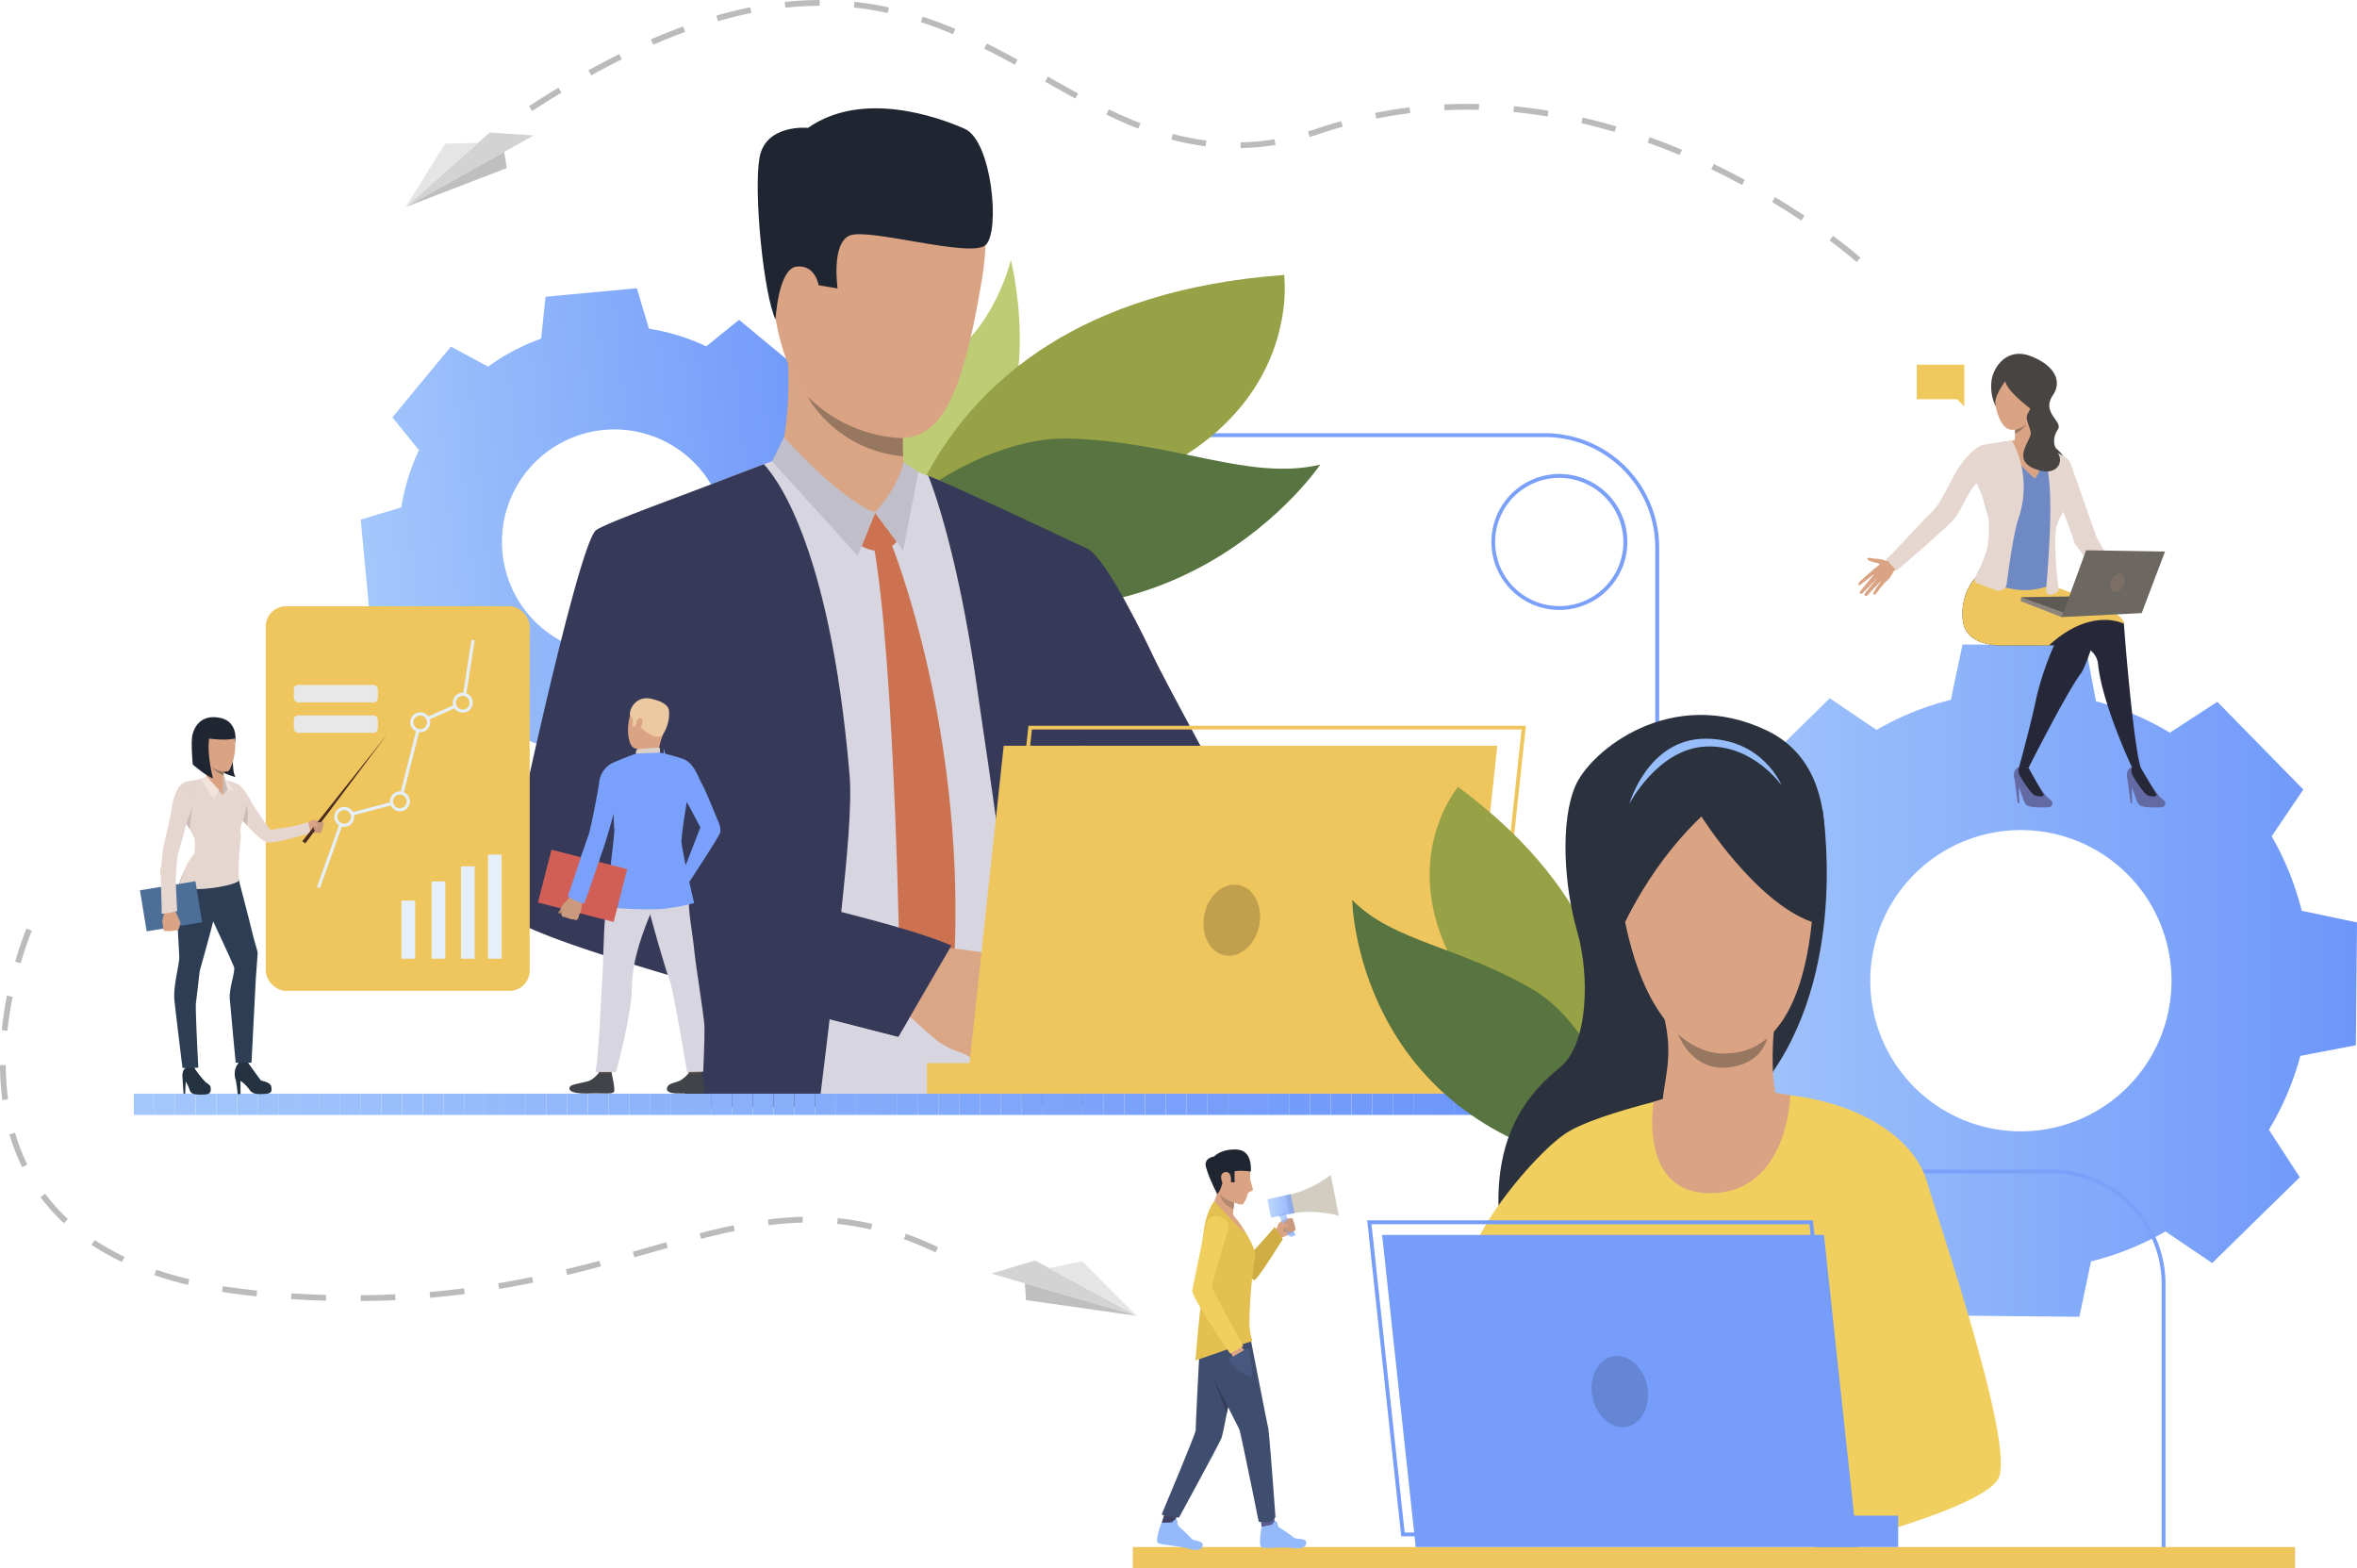 <?xml version="1.0" encoding="UTF-8"?> <svg xmlns="http://www.w3.org/2000/svg" xmlns:xlink="http://www.w3.org/1999/xlink" id="Layer_1" data-name="Layer 1" viewBox="0 0 744.83 495.54"> <defs> <style>.cls-1{fill:none;}.cls-2{fill:url(#linear-gradient);}.cls-3{fill:url(#linear-gradient-2);}.cls-4{fill:#7aa0fa;}.cls-5{fill:#becd75;}.cls-6{fill:#97a146;}.cls-7{fill:#587440;}.cls-8{fill:#d7d5e0;}.cls-9{fill:#363957;}.cls-10{fill:#daa585;}.cls-11{fill:#cc7250;}.cls-12{fill:#c0bec8;}.cls-13{fill:#dba686;}.cls-14{fill:#daa484;}.cls-15{fill:#1f2531;}.cls-16{fill:#987761;}.cls-17{fill:#70a4ed;}.cls-18{fill:#efc65e;}.cls-19{clip-path:url(#clip-path);}.cls-20{fill:#a4c8fb;}.cls-21{fill:#a3c7fb;}.cls-22{fill:#a2c6fb;}.cls-23{fill:#a1c6fb;}.cls-24{fill:#a0c5fb;}.cls-25{fill:#9fc4fb;}.cls-26{fill:#9ec3fb;}.cls-27{fill:#9dc2fb;}.cls-28{fill:#9cc1fb;}.cls-29{fill:#9bc0fb;}.cls-30{fill:#9abffb;}.cls-31{fill:#99bffb;}.cls-32{fill:#98befb;}.cls-33{fill:#97bdfb;}.cls-34{fill:#96bcfb;}.cls-35{fill:#95bbfb;}.cls-36{fill:#94bafb;}.cls-37{fill:#93b9fb;}.cls-38{fill:#92b8fb;}.cls-39{fill:#91b8fb;}.cls-40{fill:#90b7fb;}.cls-41{fill:#8fb6fb;}.cls-42{fill:#8eb5fb;}.cls-43{fill:#8db4fa;}.cls-44{fill:#8cb3fa;}.cls-45{fill:#8bb2fa;}.cls-46{fill:#8ab0fa;}.cls-47{fill:#89b0fa;}.cls-48{fill:#88affa;}.cls-49{fill:#87aefa;}.cls-50{fill:#86adfa;}.cls-51{fill:#85acfa;}.cls-52{fill:#84acfa;}.cls-53{fill:#83abfa;}.cls-54{fill:#82aafa;}.cls-55{fill:#81a9fa;}.cls-56{fill:#80a8fa;}.cls-57{fill:#80a7fa;}.cls-58{fill:#80a6fa;}.cls-59{fill:#7fa5fa;}.cls-60{fill:#7ea4fa;}.cls-61{fill:#7da3fa;}.cls-62{fill:#7ca2fa;}.cls-63{fill:#7ba2fa;}.cls-64{fill:#7aa1fa;}.cls-65{fill:#79a0fa;}.cls-66{fill:#789ffa;}.cls-67{fill:#779ffa;}.cls-68{fill:#769efa;}.cls-69{fill:#759dfa;}.cls-70{fill:#749cfa;}.cls-71{fill:#739bfa;}.cls-72{fill:#729afa;}.cls-73{fill:#7199fa;}.cls-74{fill:#7098fa;}.cls-75{fill:#6f98fa;}.cls-76{fill:#6e97fa;}.cls-77{fill:#6d96fa;}.cls-78{fill:#c0a04d;}.cls-79{fill:#6369a2;}.cls-80{fill:#26283a;}.cls-81{fill:#474442;}.cls-82{fill:#ca4949;}.cls-83{fill:#6e89c4;}.cls-84{fill:#5d5954;}.cls-85{fill:#8b857e;}.cls-86{fill:#e5d7d0;}.cls-87{fill:#6c6760;}.cls-88{fill:#7b6f66;}.cls-89{fill:#efc85e;}.cls-90{fill:#bc896d;}.cls-91{fill:#3f4165;}.cls-92{fill:#585c8f;}.cls-93{fill:#3f4d6e;}.cls-94{fill:#cfad43;}.cls-95{fill:#e3c050;}.cls-96{fill:#d3cdc1;}.cls-97{fill:#f1cf5f;}.cls-98{fill:#47587e;}.cls-99{fill:#b28770;}.cls-100{clip-path:url(#clip-path-2);}.cls-101{fill:#c8997d;}.cls-102{clip-path:url(#clip-path-3);}.cls-103{fill:#323d57;}.cls-104{fill:#e5f0fc;}.cls-105{fill:#e8e8e8;}.cls-106{fill:#243141;}.cls-107{fill:#2c3d54;}.cls-108{fill:#c9bdb7;}.cls-109{fill:#f2e3db;}.cls-110{fill:#4c2c21;}.cls-111{fill:#4c6e97;}.cls-112{fill:#5a554e;}.cls-113{fill:#404347;}.cls-114{fill:#edc9a1;}.cls-115{fill:#dbcfc7;}.cls-116{fill:#d25f55;}.cls-117{fill:#b58164;}.cls-118{fill:#cb9a7e;}.cls-119{fill:#2c323d;}.cls-120{fill:#769dfa;}.cls-121{fill:#6586d5;}.cls-122{fill:#bdbbb9;}.cls-123{fill:#d3d3d3;}.cls-124{fill:#e5e5e5;}.cls-125{fill:#bfbfbf;}</style> <linearGradient id="linear-gradient" x1="532.42" y1="309.89" x2="744.83" y2="309.89" gradientUnits="userSpaceOnUse"> <stop offset="0" stop-color="#a4c8fb"></stop> <stop offset="1" stop-color="#6d96fa"></stop> </linearGradient> <linearGradient id="linear-gradient-2" x1="-10.8" y1="1097.94" x2="147.81" y2="1097.94" gradientTransform="matrix(0.99, -0.1, 0.1, 0.99, 13.84, -913.97)" xlink:href="#linear-gradient"></linearGradient> <clipPath id="clip-path"> <rect class="cls-1" x="42.29" y="345.59" width="423.91" height="6.71"></rect> </clipPath> <clipPath id="clip-path-2"> <path class="cls-1" d="M408.59,390.58l.74-.35L406,383.17l-1.87.88,2.82,6A1.15,1.15,0,0,0,408.59,390.58Z"></path> </clipPath> <clipPath id="clip-path-3"> <polygon class="cls-1" points="401.68 384.71 409.02 383.34 407.82 377.32 400.54 378.98 401.68 384.71"></polygon> </clipPath> </defs> <title>2сл</title> <path class="cls-2" d="M717,357a91,91,0,0,0,9.92-23.35l17.55-3.36.18-19.41.18-19.41-17.48-3.69a91.06,91.06,0,0,0-9.48-23.53l10-14.78-13.6-13.85L700.7,221.76l-15,9.75a91.14,91.14,0,0,0-23.35-9.92L659,204l-19.41-.18-19.41-.18-3.69,17.49A90.68,90.68,0,0,0,593,230.64l-14.78-10-13.85,13.6-13.85,13.6,9.74,15a90.61,90.61,0,0,0-9.91,23.35l-17.55,3.36-.18,19.41-.18,19.41L549.9,332a90.71,90.71,0,0,0,9.48,23.53l-10,14.78L563,384.16,576.55,398l15-9.75a90.61,90.61,0,0,0,23.35,9.91l3.36,17.55,19.42.19,19.41.18,3.69-17.49a90.85,90.85,0,0,0,23.53-9.48l14.77,10,13.86-13.6L726.75,372ZM604.65,343.23a47.6,47.6,0,1,1,67.31.63A47.6,47.6,0,0,1,604.65,343.23Z"></path> <path class="cls-3" d="M256,200.27a67.35,67.35,0,0,0,5.58-18.1l12.78-3.84L273,163.9l-1.35-14.43-13.27-1.41a67.52,67.52,0,0,0-8.84-16.76l6.32-11.74-11.16-9.25-11.15-9.25-10.37,8.38a67.46,67.46,0,0,0-18.1-5.58l-3.84-12.78-14.43,1.34L172.4,93.77,171,107a67.52,67.52,0,0,0-16.76,8.84l-11.74-6.32-9.25,11.16L124,131.87l8.39,10.37a67.85,67.85,0,0,0-5.59,18.1L114,164.18l1.35,14.43,1.35,14.44,13.27,1.4a67.82,67.82,0,0,0,8.83,16.76L132.5,223l11.15,9.25,11.16,9.26,10.37-8.39a67.73,67.73,0,0,0,18.1,5.59l3.84,12.78,14.43-1.35L216,248.74l1.4-13.27a67.82,67.82,0,0,0,16.76-8.83L245.89,233l9.25-11.16,9.25-11.16Zm-84.5-1.66a35.54,35.54,0,1,1,50-4.67A35.52,35.52,0,0,1,171.51,198.61Z"></path> <path class="cls-4" d="M684.31,492.19H683.1v-86.5a34.94,34.94,0,0,0-34.9-34.9h-89a36.15,36.15,0,0,1-36.12-36.11V173a34.94,34.94,0,0,0-34.9-34.9H261.28v-1.22H488.19A36.16,36.16,0,0,1,524.31,173V334.68a34.94,34.94,0,0,0,34.9,34.9h89a36.15,36.15,0,0,1,36.11,36.11Z"></path> <path class="cls-5" d="M319.44,82.11s13.74,54.68-19.24,69.63-26.65-12.42-26.65-12.42-13.53-3.76,23.28-24.63C314.18,104.86,319.44,82.11,319.44,82.11Z"></path> <path class="cls-6" d="M405.79,86.88s6.76,47.67-55.64,68.27-71.29,46.74-71.29,46.74S277,96.24,405.79,86.88Z"></path> <path class="cls-7" d="M278.58,182.48c-18.5-7.06,25.48-44.93,59.28-43.91s56.71,13.53,79.35,8.25C417.21,146.82,369.7,217.26,278.58,182.48Z"></path> <path class="cls-8" d="M340.75,214.12q1.61-21.57,2.23-40.36c-3.47-1.84-7.64-4-11-5.57-10.32-4.92-24.71-11.54-33.94-15.77-5.41-2.49-10.71-4.3-10.71-4.3s-36.9-3.54-39.89-3.35c-1,.06-5.56,1.66-11.61,4-13.08,5-38.31,15.08-42.33,18-5.89,4.22-27,107.54-27.53,114.56-.54,6.81,28.67,16.14,55.72,23.29,0,10.47-.23,25.14-.46,38.54q-.06,3.44-.13,6.71H339.5c-.16-2.3-.3-4.57-.41-6.71,0-.29,0-.57,0-.85-.45-9.07-2.22-25.32-1.77-41.15,0,0-.28-16.68,1.37-23.86C338.83,245.52,340.75,214.12,340.75,214.12ZM190.64,274.87c.2-13.45,18.11-38.47,18.11-38.47a6.59,6.59,0,0,1,.84-.32s.92-.13.92-.12,2.79-2.63,2.8-2.63c.66,2.39,6.6,36.18,8.05,55.85C204.54,285.88,190.54,281.28,190.64,274.87Z"></path> <path class="cls-9" d="M342.94,343.09c-.78-5.61-1.51-11.21-2.18-16.69,0,0,0,0,0-.08-.21-1.82-.43-3.63-.64-5.42,0-.09,0-.18,0-.29-.86-7.55-1.58-14.79-2.1-21.43a67.66,67.66,0,0,1,.66-14.9c2.06-33.92,3.08-69.69,3.08-69.69,1.09-14.63,1.71-28.31,2.12-41.07,0,0-46.33-21.89-50.53-23.15,0,0,8.79,20.64,15.38,66.77,2.53,17.72,7.22,47.54,10.63,78h0c1.84,16.43,5.3,33.16,7.93,48,.4,2.29.79,4.53,1.14,6.71H343.9Q343.41,346.46,342.94,343.09Z"></path> <path class="cls-9" d="M265.8,288.6c1.82-17.15,3.47-34.26,2.68-43.64-6.4-75.4-24.48-95.36-27.1-98.28-2,.78-9.75,3.67-12,4.57-12.37,4.87-37.58,13.81-41,16.25C182.51,171.72,159.29,280,158.59,287c-.47,4.74,29.84,14.63,60.76,23.46-.28,8.48.52,20.44-2.3,32.93-.49,2.21-1.22,3.61-1.34,6.54l43.11-.17c.26-2.22.54-4.46.81-6.71.82-6.74,1.68-13.64,2.53-21,12.93,3.34,21.72,5.5,21.72,5.5s12.14-20.53,15.67-28.84C300.15,297.36,284.52,293.6,265.8,288.6Zm-55.75-26c-.41-15.43-.33-26.21-.33-26.21,1.53,5.29,3.64,20.41,5.5,35.43C209,268.72,210.13,265.77,210.05,262.65Z"></path> <path class="cls-10" d="M245.52,146s4.7-8.87,3.4-34c-.36-7,36.64,16.54,36.64,16.54s-.13,2.4-.21,5.65c0,1.35-.06,2.83-.06,4.35v1.26c0,.69,0,1.37,0,2,0,.85.05,1.67.09,2.47s.1,1.77.19,2.55a22.6,22.6,0,0,0,1.37,4.94C288.66,155.64,259.38,155.86,245.52,146Z"></path> <path class="cls-11" d="M276.54,162l6.82,9.16s-4,5.35-11.09,1.4Z"></path> <path class="cls-11" d="M281.54,171.5s25,61,19.65,138.52l-7.88,14.3-8.89-12.18S283,209.21,275.9,171.26Z"></path> <path class="cls-10" d="M283.84,153.43l-7.3,8.54s-11.72-2.27-15.15-8.39S283.84,153.43,283.84,153.43Z"></path> <path class="cls-12" d="M285.52,146s-.85,6.51-9,16l8.87,11.92,4.81-24.73Z"></path> <path class="cls-12" d="M247.75,138.12s16.94,19.16,28.79,23.85L271,175.6l-27-29.83Z"></path> <path class="cls-9" d="M421.92,311.49s-22.48-21.81-37.23-25.43c-6.82-1.68-15.8-11.09-24.34-22.16-2.81-3.64-5.57-7.47-8.2-11.25v0C341.68,237.51,333.47,223,333.47,223s-31-36.27-6.11-52.43c0,0,10.64-.23,16.48,2.94,6,3.26,18.81,30,21,34.71s25.69,48.68,27.26,49.67,4.2,4.6,13.61,9.67c11.53,6.2,29.62,24.36,29.62,24.36Z"></path> <path class="cls-13" d="M314,336.74a14.18,14.18,0,0,1-4.48-.86s-2.35-1.5-4.09-2.47a12.88,12.88,0,0,0-1.37-.7,26,26,0,0,1-7.55-3.6c-3-2.25-12.6-11.27-12.6-11.27l6.23-9.58,2.88-9.48s22.47,2.23,25.47,4a8.58,8.58,0,0,1,.83.56c2.39,1.75,3.43,4.06,4.58,5.13.42.39,4.34,4.58,4.12,6.28a5.61,5.61,0,0,1-2.93,4.59s-.79,4.59-3.17,6.65c0,0-.59,4.26-4.27,6C317.62,332,316.53,336.23,314,336.74Z"></path> <path class="cls-14" d="M278.19,46.94s40.62-9.79,32.06,41.65-18.3,55.61-43,45.35-23-43.15-24.51-59.25S265.19,47.7,278.19,46.94Z"></path> <path class="cls-14" d="M256.84,82.57c-.6-4.52-9.57-6-10.19.75S251,102,254.37,100.73,257.68,88.8,256.84,82.57Z"></path> <path class="cls-15" d="M245.08,101s.81-16.17,6.71-16.77,6.9,5.91,6.9,5.91l6,1s-2.09-14.14,3.77-16.7,38.31,7.23,43,3,2-32.93-6.6-36.74-32.37-12.27-49.52-.3c0,0-13.52-1.34-15.36,9.58S241.29,92.94,245.08,101Z"></path> <path class="cls-9" d="M300.65,298.78l-16.77,28.84s-44.44-11.45-54.81-14.38L252.78,285S287.72,293,300.65,298.78Z"></path> <path class="cls-16" d="M285.41,144.23h0c-21.79-2.22-30.24-19-30.24-19a45.06,45.06,0,0,0,30.13,13.22v1.26c0,.69,0,1.37,0,2C285.33,142.61,285.37,143.43,285.41,144.23Z"></path> <path class="cls-17" d="M586.31,399.86a6.63,6.63,0,0,0-11.57,1.86h0a6.57,6.57,0,0,0-.35,2,6.63,6.63,0,0,0,6,6.69c.17,0,.34,0,.52,0h.45a6.64,6.64,0,0,0,6.27-6.54A6.57,6.57,0,0,0,586.31,399.86Zm-3.6,8.66h0a5.2,5.2,0,0,1-1.42.29H581a5.07,5.07,0,0,1-3-1c-.17-.14-.34-.29-.49-.44a5,5,0,0,1-1.43-3.56,5,5,0,0,1,.12-1,3.94,3.94,0,0,1,.14-.49,5,5,0,0,1,8.66-1.42,5,5,0,0,1,1,3.08A5,5,0,0,1,582.71,408.52Z"></path> <path class="cls-14" d="M332.19,275.09c25.25,26,58.62,58.74,58.62,58.74l13-24.76s-29.64-34.75-49.73-57.93C348,254.16,336.66,261.36,332.19,275.09Z"></path> <path class="cls-14" d="M316.59,310.05s6.8,3.28,8.57,4.75,9,6.84,10.71,8.11-2.63,4.87-15.49-.7S316.59,310.05,316.59,310.05Z"></path> <polygon class="cls-18" points="317.18 235.64 305.33 345.82 461.31 345.82 473.16 235.64 317.18 235.64"></polygon> <path class="cls-18" d="M470.22,340.73H313l12-111.4H482.2Zm-155.85-1.22H469.12l11.72-109H326.09Z"></path> <rect class="cls-18" x="292.92" y="335.9" width="26.05" height="9.91" transform="translate(611.89 681.72) rotate(180)"></rect> <g class="cls-19"> <rect class="cls-20" x="42.29" y="345.59" width="6.52" height="6.71"></rect> <rect class="cls-21" x="48.81" y="345.59" width="6.52" height="6.71"></rect> <rect class="cls-22" x="55.33" y="345.59" width="6.52" height="6.71"></rect> <rect class="cls-23" x="61.86" y="345.59" width="6.52" height="6.71"></rect> <rect class="cls-24" x="68.38" y="345.59" width="6.52" height="6.71"></rect> <rect class="cls-25" x="74.9" y="345.59" width="6.52" height="6.71"></rect> <rect class="cls-26" x="81.42" y="345.59" width="6.52" height="6.71"></rect> <rect class="cls-26" x="87.94" y="345.59" width="6.52" height="6.71"></rect> <rect class="cls-27" x="94.46" y="345.59" width="6.52" height="6.71"></rect> <rect class="cls-28" x="100.99" y="345.59" width="6.52" height="6.71"></rect> <rect class="cls-29" x="107.51" y="345.59" width="6.52" height="6.71"></rect> <rect class="cls-30" x="114.03" y="345.59" width="6.52" height="6.71"></rect> <rect class="cls-31" x="120.55" y="345.59" width="6.52" height="6.71"></rect> <rect class="cls-32" x="127.07" y="345.59" width="6.52" height="6.71"></rect> <rect class="cls-33" x="133.6" y="345.59" width="6.52" height="6.71"></rect> <rect class="cls-34" x="140.12" y="345.59" width="6.52" height="6.71"></rect> <rect class="cls-34" x="146.64" y="345.59" width="6.52" height="6.71"></rect> <rect class="cls-35" x="153.16" y="345.59" width="6.52" height="6.71"></rect> <rect class="cls-36" x="159.68" y="345.59" width="6.52" height="6.71"></rect> <rect class="cls-37" x="166.2" y="345.59" width="6.52" height="6.71"></rect> <rect class="cls-38" x="172.73" y="345.59" width="6.52" height="6.71"></rect> <rect class="cls-39" x="179.25" y="345.59" width="6.52" height="6.71"></rect> <rect class="cls-40" x="185.77" y="345.59" width="6.52" height="6.71"></rect> <rect class="cls-41" x="192.29" y="345.59" width="6.52" height="6.71"></rect> <rect class="cls-42" x="198.81" y="345.59" width="6.52" height="6.71"></rect> <rect class="cls-43" x="205.33" y="345.59" width="6.52" height="6.71"></rect> <rect class="cls-43" x="211.86" y="345.59" width="6.52" height="6.71"></rect> <rect class="cls-44" x="218.38" y="345.59" width="6.52" height="6.71"></rect> <rect class="cls-45" x="224.9" y="345.59" width="6.52" height="6.71"></rect> <rect class="cls-46" x="231.42" y="345.59" width="6.52" height="6.71"></rect> <rect class="cls-47" x="237.94" y="345.59" width="6.52" height="6.71"></rect> <rect class="cls-48" x="244.47" y="345.59" width="6.52" height="6.71"></rect> <rect class="cls-49" x="250.99" y="345.59" width="6.52" height="6.71"></rect> <rect class="cls-50" x="257.51" y="345.59" width="6.52" height="6.71"></rect> <rect class="cls-51" x="264.03" y="345.59" width="6.52" height="6.71"></rect> <rect class="cls-52" x="270.55" y="345.59" width="6.52" height="6.71"></rect> <rect class="cls-53" x="277.07" y="345.59" width="6.52" height="6.71"></rect> <rect class="cls-54" x="283.6" y="345.59" width="6.52" height="6.71"></rect> <rect class="cls-55" x="290.12" y="345.59" width="6.52" height="6.71"></rect> <rect class="cls-55" x="296.64" y="345.59" width="6.52" height="6.71"></rect> <rect class="cls-56" x="303.16" y="345.59" width="6.52" height="6.71"></rect> <rect class="cls-57" x="309.68" y="345.59" width="6.52" height="6.71"></rect> <rect class="cls-58" x="316.21" y="345.59" width="6.52" height="6.71"></rect> <rect class="cls-59" x="322.73" y="345.59" width="6.52" height="6.71"></rect> <rect class="cls-59" x="329.25" y="345.59" width="6.52" height="6.71"></rect> <rect class="cls-60" x="335.77" y="345.59" width="6.52" height="6.71"></rect> <rect class="cls-61" x="342.29" y="345.59" width="6.52" height="6.71"></rect> <rect class="cls-62" x="348.81" y="345.59" width="6.52" height="6.71"></rect> <rect class="cls-63" x="355.33" y="345.59" width="6.52" height="6.71"></rect> <rect class="cls-64" x="361.86" y="345.59" width="6.52" height="6.71"></rect> <rect class="cls-65" x="368.38" y="345.59" width="6.52" height="6.71"></rect> <rect class="cls-66" x="374.9" y="345.59" width="6.52" height="6.71"></rect> <rect class="cls-67" x="381.42" y="345.59" width="6.52" height="6.71"></rect> <rect class="cls-67" x="387.94" y="345.59" width="6.52" height="6.71"></rect> <rect class="cls-68" x="394.47" y="345.59" width="6.52" height="6.71"></rect> <rect class="cls-69" x="400.99" y="345.59" width="6.52" height="6.71"></rect> <rect class="cls-70" x="407.51" y="345.59" width="6.52" height="6.71"></rect> <rect class="cls-71" x="414.03" y="345.59" width="6.52" height="6.71"></rect> <rect class="cls-71" x="420.55" y="345.59" width="6.52" height="6.71"></rect> <rect class="cls-72" x="427.07" y="345.59" width="6.52" height="6.71"></rect> <rect class="cls-73" x="433.6" y="345.59" width="6.52" height="6.71"></rect> <rect class="cls-74" x="440.12" y="345.59" width="6.52" height="6.71"></rect> <rect class="cls-75" x="446.64" y="345.59" width="6.52" height="6.71"></rect> <rect class="cls-76" x="453.16" y="345.59" width="6.52" height="6.71"></rect> <rect class="cls-77" x="459.68" y="345.59" width="6.52" height="6.71"></rect> </g> <rect class="cls-18" x="357.97" y="488.83" width="367.29" height="6.71"></rect> <path class="cls-78" d="M380.58,289c-1.25,6.13,1.61,11.9,6.4,12.87s9.67-3.2,10.93-9.33-1.61-11.91-6.39-12.88S381.84,282.82,380.58,289Z"></path> <path class="cls-79" d="M678.07,245.29s3.6,6.09,5.12,7.09c2.06,1.35.77,2.72-.21,2.72s-6,.36-7.08-.89-1.65-5-2.68-6-2.08-4.88.5-5.82C676,241.57,678.07,245.29,678.07,245.29Z"></path> <path class="cls-80" d="M676.51,242.6s4.12,7.15,4.84,8.2-1.34,1-2.61.55-4.46-5.62-4.92-6.55a3.43,3.43,0,0,1-.1-2.39Z"></path> <polygon class="cls-79" points="672.34 246.45 673.29 253.77 673.79 253.79 673.64 248.52 672.34 246.45"></polygon> <path class="cls-79" d="M642.39,245.29s3.6,6.09,5.12,7.09c2.06,1.35.77,2.72-.21,2.72s-6,.36-7.08-.89-1.65-5-2.68-6-2.11-5,.5-5.82C640.34,241.66,642.39,245.29,642.39,245.29Z"></path> <path class="cls-80" d="M641.05,242.62s3.91,7.13,4.61,8.18-1.33,1-2.6.55-4.46-5.62-4.92-6.55a3.43,3.43,0,0,1-.1-2.39Z"></path> <polygon class="cls-79" points="636.66 246.45 637.61 253.77 638.12 253.79 637.96 248.52 636.66 246.45"></polygon> <path class="cls-80" d="M626.43,189.78,659,204.61a6.26,6.26,0,0,1,4,5.22c1.27,12.59,10.69,32.58,10.69,32.58,3,1.48,2.79.19,2.79.19-1.9-6.11-4.22-31.32-5-41.45-.17-2.15-.28-3.62-.3-4.09,0-.32-.37-.74-1-1.22-4.47-3.63-22.86-11.13-22.86-11.13C633.53,184.36,626.43,189.78,626.43,189.78Z"></path> <path class="cls-80" d="M620.29,196.15c1,8.8,13.57,7.79,13.57,7.79h15.23a95.31,95.31,0,0,0-5.55,16.41c-1.63,8-5.5,22.06-5.5,22.06s.26.48,3,.21c0,0,12-23.82,16.53-29.81,1-1.29,3.8-8.29,4.29-12.46.16-1.4.06-2.49-.46-2.93a40.6,40.6,0,0,0-3.36-2.29c-4.77-3-13.06-7.64-17.67-8.68-6.18-1.39-16-4-16-4S619.28,187.35,620.29,196.15Z"></path> <path class="cls-81" d="M630.65,128.36a14.16,14.16,0,0,1-1.16-8.94c1.11-4.6,5.38-9.2,11.64-7.09s11.32,7,7.57,12.6,3.39,8.16,1.57,10.84-1.13,5.46-.36,6.09,3.26,2.84,3,5.47-12.15-7.66-12.15-7.66S634.29,126.68,630.65,128.36Z"></path> <path class="cls-82" d="M649.73,183.66s-.94,4.58-25.26-1.21C624.47,182.45,632.63,179.75,649.73,183.66Z"></path> <path class="cls-83" d="M624.2,183.74c-.38.72-.76,1.44-1.13,2.16l26.66.78c-1.4-4.71-1-11.09-.7-15.93.3-5.91,3.57-10,3.22-16,1.76.29,2.06.34,3.82.61-2.69-7.68-3.61-11.48-12-14.43a15.69,15.69,0,0,0-7.46-.91c-9.69.8-12.62.91-17.38,9.69,7.45,1.19,6.23,3.87,8.49,11.28,1.1,3.61,2.25,7.64,1.66,11.46S624.2,180.32,624.2,183.74Z"></path> <path class="cls-14" d="M639.66,142.79c-4-.75-3.12-3-3.12-3s.18-1.24.25-2.81q0-.61,0-1.26a15.6,15.6,0,0,0-.11-1.95c-.32-2.67,7.2-1.08,7.2-1.08s-.43,5.39.61,7S643.63,143.54,639.66,142.79Z"></path> <path class="cls-14" d="M632.1,139.82s8,9.24,10.95,11.38c0,0,3.4-3.07,1.31-11.18C644.36,140,640.49,138.08,632.1,139.82Z"></path> <path class="cls-14" d="M632.31,117.59s-4.15,8,0,15.58,12.22-3.3,12.74-4.57,3.3-8.5-2.22-10.7S633.49,115.42,632.31,117.59Z"></path> <path class="cls-81" d="M633.69,120.43s-2.85,3.75-3.19,6.53a14.88,14.88,0,0,1,2.08-10.29c3.22-5,11.4-.24,12.5,1.78s4.31,3.78-1.09,12.44C644,130.89,634.28,124.15,633.69,120.43Z"></path> <path class="cls-16" d="M640.33,134s-.72,1.58-3.54,3.05q0-.61,0-1.26A6.69,6.69,0,0,0,640.33,134Z"></path> <path class="cls-14" d="M598.35,176.54s-2,.88-2.91.48a8.73,8.73,0,0,0-2.85-.48c-.61,0-2.52-.68-2.49.06s3.11,1.27,3.74,1.51-1.88,1.61-2.12,2.22,2.6,4.64,4.2,3.5,2.46-3.44,2.79-3.59a11.29,11.29,0,0,0,1.2-.79Z"></path> <path class="cls-14" d="M592,180s-4.64,3.84-4.71,4.36.17.76.62.42l4.59-3.58s-4.64,5.48-4.79,5.88c-.09.24.35.74.61.58s5.2-5.32,5.2-5.32-4.33,5.12-4.35,5.51a.51.51,0,0,0,.85.34l4.65-4.88s-2.89,3.93-2.71,4.28.47.66,1.18-.38,2.67-3.31,2.67-3.31Z"></path> <path class="cls-18" d="M647.5,203.94H633.86s-12.56,1-13.57-7.79,4.13-13.69,4.13-13.69,6.64,1.77,12.43,3.17a44.89,44.89,0,0,1,10.48-.92s24.57,8.12,23.83,12.39C671.16,197.1,660.88,191.61,647.5,203.94Z"></path> <polygon class="cls-84" points="638.62 188.7 664.62 188.32 651.5 194.98 638.62 188.7"></polygon> <path class="cls-83" d="M646.7,185.38a22.31,22.31,0,0,1-13,.22l-.33-2.68,14.76.82Z"></path> <polygon class="cls-85" points="651.5 194.98 638.62 190 638.62 188.7 652.51 193.71 651.5 194.98"></polygon> <path class="cls-86" d="M646.61,186.62a1.28,1.28,0,0,0,1.79,1.27l1.51-.64a1.08,1.08,0,0,0,.64-1.16c-.63-3.93-2-19.24,0-21.87a9.51,9.51,0,0,0,1.44-2.57c1.3,3.36,2.92,7.68,3.56,10L667.83,188l4.12,1a139.11,139.11,0,0,0-9.27-18.94c-.81-2.16-3.11-8.7-5.15-14.52-1.29-3.67-2.48-7.06-3.11-8.88a4.15,4.15,0,0,0-1.8-2.2c-1.9-1.14-5.07-2.93-8-4.33l0,0-.28-.13h0c5.46,8.27,3.33,31.63,2.25,46.56Z"></path> <path class="cls-86" d="M626.32,140.73c-1.75.27-6.1,4.48-8.4,8.74-2.63,4.85-5.31,10.38-7.32,12.2-3.69,3.34-14,15.17-14.52,14.88a33.39,33.39,0,0,0,3.22,3.7c.19.08,17-14.47,18.6-16.68s5.62-10.93,6.84-10.73h0a65.6,65.6,0,0,1,3,8.14,2,2,0,0,0,.07.23c1,3.29.88,6.86.35,10.87-.39,3-2.65,8-4,10.39a1.64,1.64,0,0,0,.06,1.26h0a.9.9,0,0,0,.44.52l4.94,1.83,1.15.43a2.52,2.52,0,0,0,3.38-2c1.1-8.43,2.49-17,3.59-20.3a30.75,30.75,0,0,0-1.89-24.94S627.85,140.15,626.32,140.73Z"></path> <polygon class="cls-87" points="651.5 194.98 659.23 173.87 684.16 174.28 676.79 193.73 651.5 194.98"></polygon> <path class="cls-88" d="M667.21,183.21c-.76,1.52-.53,3.18.51,3.7s2.51-.29,3.27-1.81.53-3.18-.52-3.7S668,181.69,667.21,183.21Z"></path> <path class="cls-81" d="M640.93,125.56s1.59,2.48.12,4.63.37,4.25.69,6.52-6.16,8.3,1,11.33,9.49-2,7.66-4.74-3.15-5-3.3-8.94S645.7,124.29,640.93,125.56Z"></path> <polygon class="cls-89" points="605.71 115.24 620.74 115.24 620.74 126.14 620.74 128.44 618.45 126.14 605.71 126.14 605.71 115.24"></polygon> <path class="cls-5" d="M521.33,282.44s-32.77,31.18-16.83,55.46,23.4,3,23.4,3,10.78,3.25-5.22-26.68C515.14,300.12,521.33,282.44,521.33,282.44Z"></path> <path class="cls-6" d="M460.75,248.64s-25,29.41,8.43,70.14S497.46,381,497.46,381,544,310.23,460.75,248.64Z"></path> <path class="cls-7" d="M505,368.75c15.57,3.15,3-42.13-20.38-55.93s-44.24-15.15-57.32-28.45C427.3,284.37,428.32,353.24,505,368.75Z"></path> <path class="cls-14" d="M403.24,388.61s.71-1.77.83-2a4.45,4.45,0,0,1,1.63-1.13,5.34,5.34,0,0,1,2.3-.56.81.81,0,0,1,.5.46,1.61,1.61,0,0,1,.13.79,1,1,0,0,1,.34.86.83.83,0,0,1,.19.91.7.7,0,0,1,.19.75,5.56,5.56,0,0,0-.89.67,13.45,13.45,0,0,1-3.26,1.6S403.56,391,403.24,388.61Z"></path> <path class="cls-90" d="M405.77,387.64a4.81,4.81,0,0,1-.12,1.23c-.13.27,2,.87,2,.87S406.93,387.65,405.77,387.64Z"></path> <polygon class="cls-91" points="367.08 481.26 367.99 478.44 371.82 479.06 371.25 481.6 367.08 481.26"></polygon> <polygon class="cls-92" points="398.48 480.93 398.69 482.48 402.89 481.78 402.66 479.46 398.48 480.93"></polygon> <path class="cls-93" d="M389.4,437.5s-.62,3.36-1.34,7.1c-.12.65-.25,1.31-.38,2-.7,3.6-1.4,7.06-1.67,7.78-.59,1.62-13.43,25.15-13.43,25.15s-5.25-.4-5.45-1.08c0,0,10.77-25.54,10.71-26.47s1.31-27.12,1.31-27.12S389.11,436,389.4,437.5Z"></path> <path class="cls-93" d="M395.26,423.33s5,25.73,5.46,27.7,2.33,28.32,2.33,28.32-1.13,2.33-5.3,1.45c0,0-5.68-28.31-6.16-29.26-1.86-3.68-11-21.52-11.88-24.07a15.31,15.31,0,0,1-.62-5.51S385.87,418.15,395.26,423.33Z"></path> <path class="cls-94" d="M393.15,390s2.21,5.49,2.76,5.33,6.89-7.6,6.89-7.6,2.89,3.61,2.5,4c-.54.58-8,13-9,12.78s-5.63-7.82-5.63-7.82S390.37,391,393.15,390Z"></path> <path class="cls-95" d="M383.73,379.53a90.86,90.86,0,0,1,7.29,6.1c1.58,1.73,5.93,8.91,5.62,11.07a156.63,156.63,0,0,0-1.82,21c0,4.92,1.54,6.18.57,6.25-1.13.09-15.5,5.3-17.63,5.93,0,0,1.39-17.34,2.1-19.34S377.6,387.58,383.73,379.53Z"></path> <path class="cls-96" d="M420.53,371.24l1.28,6.46,1.28,6.46a35.26,35.26,0,0,0-15.66-.64l-.56-2.85-.57-2.87A35.32,35.32,0,0,0,420.53,371.24Z"></path> <path class="cls-36" d="M398.69,482.48s3.17-.62,3.28-.71.79-1.35,1.28-1.13.49,1.74,1,2a57.2,57.2,0,0,1,4.72,3.27c.47.46,3.33.19,3.66,1s.35,2.71-3.92,2.26-9.14.25-10.06-.26S398.4,483.7,398.69,482.48Z"></path> <path class="cls-36" d="M367,481.19s3.23-.1,3.35-.18,1-1.2,1.44-.9.22,1.79.65,2.12,3.75,3.46,4.13,4,3.25.72,3.45,1.57-.09,2.74-4.23,1.61-9.06-1.22-9.89-1.86S366.55,482.36,367,481.19Z"></path> <path class="cls-10" d="M392.06,424.53s.38,1.56,1,1.9-2.88,3.69-2.88,3.69a28.84,28.84,0,0,1-1.38-3.42C388.84,426.39,392.06,424.53,392.06,424.53Z"></path> <path class="cls-97" d="M381.19,386.3s-4.1,19.51-4.43,21.5,12,19.94,12,19.94l4.1-2.43s-10-18.11-9.94-18.94,4.78-16.55,4.78-16.55,2-3.42-1.54-5.08A3.52,3.52,0,0,0,381.19,386.3Z"></path> <path class="cls-98" d="M394.46,425.87s1.34,6.64,1.26,8.67-7.66-3.2-7.28-5.22Z"></path> <path class="cls-14" d="M383.73,379.53s10.41,11.36,9.77,10.1c-2.29-4.49-3.88-5.25-3.85-6.08,0-.65.27-2.52.32-3.14.08-1.19.17-2.16.17-2.16S385,371,385.2,373.46,383.73,379.53,383.73,379.53Z"></path> <path class="cls-14" d="M393.64,366.14a26.26,26.26,0,0,1,1.45,4.15,15.56,15.56,0,0,0,0,2.29c.12.94.91,2.91.81,3.45s-1.5.32-1.69,1.4-1.2,3.12-1.7,3.17c-1.29.1-6.22-1.91-6.54-2.94s-2.1-6.79-2.66-7.89,8.7-7.09,9.54-5.36Z"></path> <path class="cls-15" d="M381.07,368.64c-.66-2.85,2.62-3.2,2.62-3.2s2.13-2.49,7.24-2.19,4.32,6.95,4.32,6.95a19,19,0,0,0-5.07-.13,25,25,0,0,0,0,3.54l-1.92-.17s.21-2.52-.71-2.64-1.24,5.34-3,6.55a2,2,0,0,0-.23-.77h0A22.37,22.37,0,0,1,383,373.8,31.29,31.29,0,0,1,381.07,368.64Z"></path> <path class="cls-14" d="M388.81,371.41a1.46,1.46,0,0,0-2.41-.68c-1.23.91,0,4.17,1.24,4.15S389.32,373.09,388.81,371.41Z"></path> <path class="cls-99" d="M385.64,376.76a3.9,3.9,0,0,0,.53,1.26,11.13,11.13,0,0,0,3.82,2l-.2,2S385.42,380.35,385.64,376.76Z"></path> <g class="cls-100"> <rect class="cls-20" x="404.13" y="383.17" width="0.08" height="7.73"></rect> <rect class="cls-21" x="404.21" y="383.17" width="0.08" height="7.73"></rect> <rect class="cls-22" x="404.29" y="383.17" width="0.08" height="7.73"></rect> <rect class="cls-23" x="404.37" y="383.17" width="0.08" height="7.73"></rect> <rect class="cls-24" x="404.45" y="383.17" width="0.08" height="7.73"></rect> <rect class="cls-25" x="404.53" y="383.17" width="0.08" height="7.73"></rect> <rect class="cls-26" x="404.61" y="383.17" width="0.08" height="7.73"></rect> <rect class="cls-26" x="404.69" y="383.17" width="0.08" height="7.73"></rect> <rect class="cls-27" x="404.77" y="383.17" width="0.08" height="7.73"></rect> <rect class="cls-28" x="404.85" y="383.17" width="0.08" height="7.73"></rect> <rect class="cls-29" x="404.93" y="383.17" width="0.08" height="7.73"></rect> <rect class="cls-30" x="405.01" y="383.17" width="0.08" height="7.73"></rect> <rect class="cls-31" x="405.09" y="383.17" width="0.08" height="7.73"></rect> <rect class="cls-32" x="405.17" y="383.17" width="0.08" height="7.73"></rect> <rect class="cls-33" x="405.25" y="383.17" width="0.08" height="7.73"></rect> <rect class="cls-34" x="405.33" y="383.17" width="0.08" height="7.73"></rect> <rect class="cls-34" x="405.41" y="383.17" width="0.08" height="7.73"></rect> <rect class="cls-35" x="405.49" y="383.17" width="0.08" height="7.73"></rect> <rect class="cls-36" x="405.57" y="383.17" width="0.08" height="7.73"></rect> <rect class="cls-37" x="405.65" y="383.17" width="0.08" height="7.73"></rect> <rect class="cls-38" x="405.73" y="383.17" width="0.08" height="7.73"></rect> <rect class="cls-39" x="405.81" y="383.17" width="0.08" height="7.73"></rect> <rect class="cls-40" x="405.89" y="383.17" width="0.08" height="7.73"></rect> <rect class="cls-41" x="405.97" y="383.17" width="0.08" height="7.73"></rect> <rect class="cls-42" x="406.05" y="383.17" width="0.08" height="7.73"></rect> <rect class="cls-43" x="406.13" y="383.17" width="0.08" height="7.73"></rect> <rect class="cls-43" x="406.21" y="383.17" width="0.08" height="7.73"></rect> <rect class="cls-44" x="406.29" y="383.17" width="0.08" height="7.73"></rect> <rect class="cls-45" x="406.37" y="383.17" width="0.08" height="7.73"></rect> <rect class="cls-46" x="406.45" y="383.17" width="0.08" height="7.73"></rect> <rect class="cls-47" x="406.53" y="383.17" width="0.08" height="7.73"></rect> <rect class="cls-48" x="406.61" y="383.17" width="0.08" height="7.73"></rect> <rect class="cls-49" x="406.69" y="383.17" width="0.08" height="7.73"></rect> <rect class="cls-50" x="406.77" y="383.17" width="0.08" height="7.73"></rect> <rect class="cls-51" x="406.85" y="383.17" width="0.08" height="7.73"></rect> <rect class="cls-52" x="406.93" y="383.17" width="0.08" height="7.73"></rect> <rect class="cls-53" x="407.01" y="383.17" width="0.08" height="7.73"></rect> <rect class="cls-54" x="407.09" y="383.17" width="0.08" height="7.73"></rect> <rect class="cls-55" x="407.17" y="383.17" width="0.08" height="7.73"></rect> <rect class="cls-55" x="407.25" y="383.17" width="0.08" height="7.73"></rect> <rect class="cls-56" x="407.33" y="383.17" width="0.08" height="7.73"></rect> <rect class="cls-57" x="407.41" y="383.17" width="0.08" height="7.73"></rect> <rect class="cls-58" x="407.49" y="383.17" width="0.08" height="7.73"></rect> <rect class="cls-59" x="407.57" y="383.17" width="0.08" height="7.73"></rect> <rect class="cls-59" x="407.65" y="383.17" width="0.08" height="7.73"></rect> <rect class="cls-60" x="407.73" y="383.17" width="0.08" height="7.73"></rect> <rect class="cls-61" x="407.81" y="383.17" width="0.08" height="7.73"></rect> <rect class="cls-62" x="407.89" y="383.17" width="0.08" height="7.73"></rect> <rect class="cls-63" x="407.97" y="383.17" width="0.08" height="7.73"></rect> <rect class="cls-64" x="408.05" y="383.17" width="0.08" height="7.73"></rect> <rect class="cls-65" x="408.13" y="383.17" width="0.08" height="7.73"></rect> <rect class="cls-66" x="408.21" y="383.17" width="0.08" height="7.73"></rect> <rect class="cls-67" x="408.29" y="383.17" width="0.08" height="7.73"></rect> <rect class="cls-67" x="408.37" y="383.17" width="0.08" height="7.73"></rect> <rect class="cls-68" x="408.45" y="383.17" width="0.08" height="7.73"></rect> <rect class="cls-69" x="408.53" y="383.17" width="0.08" height="7.73"></rect> <rect class="cls-70" x="408.61" y="383.17" width="0.08" height="7.73"></rect> <rect class="cls-71" x="408.69" y="383.17" width="0.08" height="7.73"></rect> <rect class="cls-71" x="408.77" y="383.17" width="0.08" height="7.73"></rect> <rect class="cls-72" x="408.85" y="383.17" width="0.08" height="7.73"></rect> <rect class="cls-73" x="408.93" y="383.17" width="0.08" height="7.73"></rect> <rect class="cls-74" x="409.01" y="383.17" width="0.08" height="7.73"></rect> <rect class="cls-75" x="409.09" y="383.17" width="0.08" height="7.73"></rect> <rect class="cls-76" x="409.17" y="383.17" width="0.08" height="7.73"></rect> <rect class="cls-77" x="409.25" y="383.17" width="0.08" height="7.73"></rect> </g> <path class="cls-101" d="M407.77,385s-2.08,1.15-1.94,1.5a.63.63,0,0,0,.41.41l-.64.86s-.1.81.81.68c0,0-.18.75.69.53,0,0,.1.54.52.51a7.84,7.84,0,0,0,1.73-.82s.2-.3-.19-.75A.83.83,0,0,0,409,387a.9.9,0,0,0-.34-.86s.19-1-.63-1.25A1.91,1.91,0,0,0,407.77,385Z"></path> <g class="cls-102"> <rect class="cls-20" x="400.54" y="377.32" width="0.13" height="7.39"></rect> <rect class="cls-21" x="400.67" y="377.32" width="0.13" height="7.39"></rect> <rect class="cls-22" x="400.8" y="377.32" width="0.13" height="7.39"></rect> <rect class="cls-23" x="400.93" y="377.32" width="0.13" height="7.39"></rect> <rect class="cls-24" x="401.06" y="377.32" width="0.13" height="7.39"></rect> <rect class="cls-25" x="401.19" y="377.32" width="0.13" height="7.39"></rect> <rect class="cls-26" x="401.32" y="377.32" width="0.13" height="7.39"></rect> <rect class="cls-26" x="401.45" y="377.32" width="0.13" height="7.39"></rect> <rect class="cls-27" x="401.58" y="377.32" width="0.13" height="7.39"></rect> <rect class="cls-28" x="401.71" y="377.32" width="0.13" height="7.39"></rect> <rect class="cls-29" x="401.84" y="377.32" width="0.13" height="7.39"></rect> <rect class="cls-30" x="401.97" y="377.32" width="0.13" height="7.39"></rect> <rect class="cls-31" x="402.1" y="377.32" width="0.13" height="7.39"></rect> <rect class="cls-32" x="402.23" y="377.32" width="0.13" height="7.39"></rect> <rect class="cls-33" x="402.36" y="377.32" width="0.13" height="7.39"></rect> <rect class="cls-34" x="402.5" y="377.32" width="0.13" height="7.39"></rect> <rect class="cls-34" x="402.63" y="377.32" width="0.13" height="7.39"></rect> <rect class="cls-35" x="402.76" y="377.32" width="0.13" height="7.39"></rect> <rect class="cls-36" x="402.89" y="377.32" width="0.13" height="7.39"></rect> <rect class="cls-37" x="403.02" y="377.32" width="0.13" height="7.39"></rect> <rect class="cls-38" x="403.15" y="377.32" width="0.13" height="7.39"></rect> <rect class="cls-39" x="403.28" y="377.32" width="0.13" height="7.39"></rect> <rect class="cls-40" x="403.41" y="377.32" width="0.13" height="7.39"></rect> <rect class="cls-41" x="403.54" y="377.32" width="0.13" height="7.39"></rect> <rect class="cls-42" x="403.67" y="377.32" width="0.13" height="7.39"></rect> <rect class="cls-43" x="403.8" y="377.32" width="0.13" height="7.39"></rect> <rect class="cls-43" x="403.93" y="377.32" width="0.13" height="7.39"></rect> <rect class="cls-44" x="404.06" y="377.32" width="0.13" height="7.39"></rect> <rect class="cls-45" x="404.19" y="377.32" width="0.13" height="7.39"></rect> <rect class="cls-46" x="404.32" y="377.32" width="0.13" height="7.39"></rect> <rect class="cls-47" x="404.45" y="377.32" width="0.13" height="7.39"></rect> <rect class="cls-48" x="404.58" y="377.32" width="0.13" height="7.39"></rect> <rect class="cls-49" x="404.71" y="377.32" width="0.13" height="7.39"></rect> <rect class="cls-50" x="404.84" y="377.32" width="0.13" height="7.39"></rect> <rect class="cls-51" x="404.97" y="377.32" width="0.13" height="7.39"></rect> <rect class="cls-52" x="405.1" y="377.32" width="0.13" height="7.39"></rect> <rect class="cls-53" x="405.23" y="377.32" width="0.13" height="7.39"></rect> <rect class="cls-54" x="405.37" y="377.32" width="0.13" height="7.39"></rect> <rect class="cls-55" x="405.5" y="377.32" width="0.13" height="7.39"></rect> <rect class="cls-55" x="405.63" y="377.32" width="0.13" height="7.39"></rect> <rect class="cls-56" x="405.76" y="377.32" width="0.13" height="7.39"></rect> <rect class="cls-57" x="405.89" y="377.32" width="0.13" height="7.39"></rect> <rect class="cls-58" x="406.02" y="377.32" width="0.13" height="7.39"></rect> <rect class="cls-59" x="406.15" y="377.32" width="0.13" height="7.39"></rect> <rect class="cls-59" x="406.28" y="377.32" width="0.13" height="7.39"></rect> <rect class="cls-60" x="406.41" y="377.32" width="0.13" height="7.39"></rect> <rect class="cls-61" x="406.54" y="377.32" width="0.13" height="7.39"></rect> <rect class="cls-62" x="406.67" y="377.32" width="0.13" height="7.39"></rect> <rect class="cls-63" x="406.8" y="377.32" width="0.13" height="7.39"></rect> <rect class="cls-64" x="406.93" y="377.32" width="0.13" height="7.39"></rect> <rect class="cls-65" x="407.06" y="377.32" width="0.13" height="7.39"></rect> <rect class="cls-66" x="407.19" y="377.32" width="0.13" height="7.39"></rect> <rect class="cls-67" x="407.32" y="377.32" width="0.13" height="7.39"></rect> <rect class="cls-67" x="407.45" y="377.32" width="0.13" height="7.39"></rect> <rect class="cls-68" x="407.58" y="377.32" width="0.13" height="7.39"></rect> <rect class="cls-69" x="407.72" y="377.32" width="0.13" height="7.39"></rect> <rect class="cls-70" x="407.85" y="377.32" width="0.13" height="7.39"></rect> <rect class="cls-71" x="407.98" y="377.32" width="0.13" height="7.39"></rect> <rect class="cls-71" x="408.11" y="377.32" width="0.13" height="7.39"></rect> <rect class="cls-72" x="408.24" y="377.32" width="0.13" height="7.39"></rect> <rect class="cls-73" x="408.37" y="377.32" width="0.13" height="7.39"></rect> <rect class="cls-74" x="408.5" y="377.32" width="0.13" height="7.39"></rect> <rect class="cls-75" x="408.63" y="377.32" width="0.13" height="7.39"></rect> <rect class="cls-76" x="408.76" y="377.32" width="0.13" height="7.39"></rect> <rect class="cls-77" x="408.89" y="377.32" width="0.13" height="7.39"></rect> </g> <path class="cls-14" d="M404.13,386.53a7.93,7.93,0,0,1,2.53.32c.2.08.39.2.39.42s-.32.5-1,.56a5.8,5.8,0,0,0-1.59.45S403.69,388.12,404.13,386.53Z"></path> <path class="cls-103" d="M388.06,444.6c-.12.65-.25,1.31-.38,2l-4.17-11C384.06,436.64,388.06,444.6,388.06,444.6Z"></path> <rect class="cls-18" x="83.99" y="191.55" width="83.4" height="121.54" rx="6.4"></rect> <rect class="cls-104" x="154.21" y="270.04" width="4.32" height="32.89"></rect> <rect class="cls-104" x="145.68" y="273.73" width="4.32" height="29.2"></rect> <rect class="cls-104" x="136.4" y="278.52" width="4.32" height="24.41"></rect> <rect class="cls-104" x="126.87" y="284.57" width="4.32" height="18.36"></rect> <polygon class="cls-104" points="101.09 280.67 100.15 280.34 108.3 257.48 125.97 252.8 132.32 227.71 145.96 221.69 149.01 202.18 150 202.34 146.86 222.38 133.17 228.43 126.79 253.61 109.06 258.3 101.09 280.67"></polygon> <path class="cls-18" d="M128.44,251.53a2.65,2.65,0,1,1-3.73-.38A2.65,2.65,0,0,1,128.44,251.53Z"></path> <path class="cls-104" d="M128.38,255.65a3.15,3.15,0,1,1,.44-4.44A3.17,3.17,0,0,1,128.38,255.65ZM125,251.54a2.16,2.16,0,1,0,3,.3A2.16,2.16,0,0,0,125,251.54Z"></path> <path class="cls-18" d="M134.87,226.54a2.65,2.65,0,1,1-3.73-.37A2.65,2.65,0,0,1,134.87,226.54Z"></path> <path class="cls-104" d="M134.81,230.66a3.15,3.15,0,1,1,.44-4.43A3.15,3.15,0,0,1,134.81,230.66Zm-3.36-4.11a2.16,2.16,0,1,0,3,.31A2.16,2.16,0,0,0,131.45,226.55Z"></path> <path class="cls-18" d="M148.3,220.35a2.65,2.65,0,1,1-3.73-.37A2.65,2.65,0,0,1,148.3,220.35Z"></path> <path class="cls-104" d="M148.24,224.47a3.15,3.15,0,1,1,.44-4.43A3.14,3.14,0,0,1,148.24,224.47Zm-3.36-4.11a2.16,2.16,0,1,0,3,.31A2.15,2.15,0,0,0,144.88,220.36Z"></path> <path class="cls-18" d="M110.83,256.44a2.65,2.65,0,1,1-3.73-.38A2.65,2.65,0,0,1,110.83,256.44Z"></path> <path class="cls-104" d="M110.77,260.55a3.14,3.14,0,1,1,.45-4.43A3.15,3.15,0,0,1,110.77,260.55Zm-3.35-4.1a2.15,2.15,0,1,0,3,.3A2.16,2.16,0,0,0,107.42,256.45Z"></path> <rect class="cls-105" x="92.85" y="226.05" width="26.55" height="5.5" rx="1.38"></rect> <rect class="cls-105" x="92.85" y="216.43" width="26.55" height="5.5" rx="1.38"></rect> <path class="cls-15" d="M73.8,236s-.77,7.6.63,9.5c0,0-3.71-.81-4.57-2.09S73.8,236,73.8,236Z"></path> <path class="cls-14" d="M97,260.22s1.34-.91,1.55-1a4,4,0,0,1,1.7,0,4.65,4.65,0,0,1,1.88.7.72.72,0,0,1,.13.57,1.37,1.37,0,0,1-.28.62.83.83,0,0,1-.17.77.71.71,0,0,1-.3.73.62.62,0,0,1-.22.62,5,5,0,0,0-1,0,11,11,0,0,1-3-.42S95.75,262.46,97,260.22Z"></path> <path class="cls-90" d="M99.28,260.84a4.13,4.13,0,0,1-.62.85c-.21.14,1,1.49,1,1.49S100.13,261.36,99.28,260.84Z"></path> <path class="cls-14" d="M96.19,260.35a5.64,5.64,0,0,0,1.37-.34c.52-.24-.1,2.64-.1,2.64a5.34,5.34,0,0,0-2.1-.9C94.54,261.72,96.19,260.35,96.19,260.35Z"></path> <path class="cls-106" d="M61.07,337.07a49.2,49.2,0,0,0,3.57,4.7s1.85,1,1.91,1.72c.11,1.45.18,2.31-2.25,2.37s-3.95,0-4.39-1.48a11.31,11.31,0,0,0-1.22-2.63l-.18,3.84H58s-.25-3.84-.28-4.39-.39-2.66.76-3.59A3.23,3.23,0,0,1,61.07,337.07Z"></path> <path class="cls-106" d="M65,342a6.11,6.11,0,0,1-2.88,0c-1.57-.39-3.07-4.13-3.52-4.45L58.19,336h3.05a5.31,5.31,0,0,0,.52,2.08A36.71,36.71,0,0,0,65,342Z"></path> <path class="cls-106" d="M78.27,335.62a10,10,0,0,0,1.15,1.92c.55.72,2.26,3.67,3,3.87s3.08.62,3.29,1.92.31,2.23-2,2.33-3.8.24-4.9-1.37A11.91,11.91,0,0,0,76,341.51v4.2H75.1a37.67,37.67,0,0,0-.65-4.67c-.24-.31-.86-3.67,1.27-5.42S78.27,335.62,78.27,335.62Z"></path> <path class="cls-106" d="M82.43,341.41s-2.05.52-2.84,0-3.47-5-4.35-5.31c0,0,.86-1.74,3-.48C78.27,335.62,81.85,340.66,82.43,341.41Z"></path> <path class="cls-107" d="M59.9,272.73A21.53,21.53,0,0,0,56.22,281c-.79,4.47.46,19.47.43,21.68s-1.95,9.09-1.54,13.25,2.56,21.53,2.56,21.53l5-.09s-1-18.74-.75-20.49,1.07-9.18,1.17-9.9,5.72-19.74,5.72-23S66.89,267.47,59.9,272.73Z"></path> <path class="cls-107" d="M74.46,274.2s4.76,18.17,5.32,20.69,1.7,5.8,1.65,6.26-.6,8.22-.6,8.22l-1.35,26.41h-5s-1.61-16.8-1.87-20.19,1.85-8.63,1.34-10.07-8.27-18-8.27-18S59.78,268.93,74.46,274.2Z"></path> <path class="cls-86" d="M73,247a5.77,5.77,0,0,1,3.34,1.72,21.71,21.71,0,0,1,3.16,4.82c.38.82,5.66,8.44,5.94,8.61s2.58-.44,4.43-.59a40.5,40.5,0,0,0,7.53-1.79l.67,3.41s-11.1,3.58-13.67,2.95c-3.13-.77-10.34-10-10.34-10S68.67,249.82,73,247Z"></path> <path class="cls-86" d="M69.66,245.67A25.48,25.48,0,0,0,73,247c.85.17,4.17,4.48,4.76,6.06s0,3.94-1.2,6.71-.07,3.7-.62,6.48a76.23,76.23,0,0,0-.44,11.87c.1,1.54-15.86,4.45-19,1.64,0,0,2.15-7.11,4.71-9.78.55-.57.49-4.42.11-5.38s-4.62-8.12-4.62-8.12-.31-7.26,1.54-8.7c1.61-1.25,6-1.69,6.79-2A13.51,13.51,0,0,1,69.66,245.67Z"></path> <path class="cls-108" d="M70.45,251.17l1.5-1.76-1.3-4.62A30.43,30.43,0,0,0,70.45,251.17Z"></path> <path class="cls-14" d="M61.06,247a4.29,4.29,0,0,0-4.89,2.53c-1.78,3.43-1.34,5.27-1.75,6.82s-2.05,11.85-2.15,12.29-1.68,5.69-1.48,7.3,1.68,13.8,1.61,14.21,2.85-.39,2.85-.39-.12-12.45,0-13.48.2-6.42,1-7.81,2.67-9.86,3.08-10.74S63.68,248.12,61.06,247Z"></path> <path class="cls-14" d="M70.84,242.83a59.49,59.49,0,0,0-.39,6s-2.56,2.57-5.47-3a7.65,7.65,0,0,0,.3-5.41C64.36,237.28,70.84,242.83,70.84,242.83Z"></path> <polygon class="cls-14" points="70.45 248.82 70.45 251.17 67.7 248.73 70.45 248.82"></polygon> <polygon class="cls-108" points="70.45 251.17 69.23 249.65 65.1 245.54 63.56 246.23 70.45 251.17"></polygon> <polygon class="cls-109" points="71.95 249.41 73.84 249.94 70.65 244.79 71.95 249.41"></polygon> <polygon class="cls-109" points="69.23 249.65 67.5 252.42 63.49 246.13 65.21 245.26 69.23 249.65"></polygon> <path class="cls-108" d="M78,260.8s.62-4.1,0-6.59c0,0-.36,2-1.24,5.14Z"></path> <path class="cls-108" d="M58.86,260.26s1.7-5.64,1.81-5.95a48.28,48.28,0,0,1-.77,7.75Z"></path> <polygon class="cls-110" points="122.37 231.99 95.54 265.8 96.47 266.52 122.37 231.99"></polygon> <path class="cls-101" d="M101.91,259.83s-2-.19-2.08.13a.51.51,0,0,0,.1.48l-.87.3s-.46.52.24.87c0,0-.48.44.24.7,0,0-.19.43.12.61a6.79,6.79,0,0,0,1.62.25s.28-.11.22-.62a.71.71,0,0,0,.3-.73.79.79,0,0,0,.17-.77s.62-.63.15-1.19Z"></path> <path class="cls-14" d="M98.61,259.18a7,7,0,0,1,1.63,1.43c.1.16.17.33.07.48s-.46.2-1-.09a5.07,5.07,0,0,0-1.33-.45S97.54,260.09,98.61,259.18Z"></path> <path class="cls-14" d="M68.76,227.43s4.54-.12,5.38,5.26-1.1,10.09-1.85,10.85-5.3.18-6.37-2.61-2.64-4.83-2.4-7.23S63.18,227.34,68.76,227.43Z"></path> <path class="cls-15" d="M74.33,234.72s1.22-6.7-4.81-7.9-8.14,2.92-8.71,5.37.1,9.37.1,9.37,4,3.52,6.42,4.43c0,0-2-7.36-1.25-12.63,0,0,4.89.77,8.14,0C74.22,233.33,74.32,234.43,74.33,234.72Z"></path> <path class="cls-16" d="M70.74,243.83a7.66,7.66,0,0,1-3.72-1.4A8.82,8.82,0,0,0,70.63,245S70.75,244.08,70.74,243.83Z"></path> <rect class="cls-111" x="45.19" y="279.79" width="17.76" height="13.14" transform="translate(-45.44 12.46) rotate(-9.27)"></rect> <path class="cls-14" d="M51.8,294.05a2.18,2.18,0,0,1-.3-.7s0-.46,0-.79c0-.11,0-.2,0-.26a4.61,4.61,0,0,1-.21-1.38,29.71,29.71,0,0,1,.89-3.25l1.55.05,1.46-.15a30.33,30.33,0,0,1,1.8,3.94v.17a5.56,5.56,0,0,1-.29,1.11c0,.1-.23,1-.48,1.16a1,1,0,0,1-.91,0,2.22,2.22,0,0,1-1.22.18,1.38,1.38,0,0,1-1.22,0S52.11,294.36,51.8,294.05Z"></path> <path class="cls-86" d="M61.06,247a4.29,4.29,0,0,0-4.89,2.53,15.71,15.71,0,0,0-2,6.56c-.22,1.58-2.4,11-2.5,11.4s-.82,6.31-.87,8.45c0,1.62.35,12.26.28,12.67S56,287.9,56,287.9s-.56-9.81-.45-10.84.32-6.15.82-7.66c.59-1.76,2.92-10.67,3.33-11.55S63.68,248.12,61.06,247Z"></path> <path class="cls-112" d="M221.69,339.22l.33-3s-4.25,0-4.75.33c0,0,.36,2.52.41,2.9S221.69,339.22,221.69,339.22Z"></path> <path class="cls-113" d="M214.48,345.51c5.05,0,7.48.31,8-.51s-.79-6.05-.79-6.05a10.4,10.4,0,0,1-4.08.17,10.64,10.64,0,0,1-2.48,2.19c-1.21.66-3.13.93-3.85,1.61C210.8,343.42,209.42,345.56,214.48,345.51Z"></path> <path class="cls-112" d="M193.25,339.22l.32-3s-4.24,0-4.74.33c0,0,.36,2.52.41,2.9S193.25,339.22,193.25,339.22Z"></path> <path class="cls-113" d="M186,345.51c5.05-.13,7.49.31,8-.51s-.78-6.05-.78-6.05a9.7,9.7,0,0,1-4.08.17,10.64,10.64,0,0,1-2.48,2.19c-1.21.66-5.69,1.21-6.41,1.9C179.79,343.7,178.93,345.7,186,345.51Z"></path> <path class="cls-8" d="M215.86,271.25s2.11,6.27,1.84,11.68,1.09,11.33,1.65,17c.62,6.29,3.18,21.2,3.27,24.57s-.39,14.13-.39,14.13l-5.12.12s-4.3-26.07-5.41-28.73-6.63-21.62-6.82-23.75S215.86,271.25,215.86,271.25Z"></path> <path class="cls-8" d="M194.35,272.36s-2.81,14.83-3.18,18.14-.62,16-.8,18.08-1.24,27.07-2.23,30.15h6.54s5-18.18,5-26.78,3.88-18.69,6.39-24.37,8.23-5.81,9.77-16.33C215.86,271.25,196.44,269,194.35,272.36Z"></path> <path class="cls-14" d="M207.65,221.71s-5.16-1.93-7.54,2-2.15,11.78.45,12.75,6.51.46,7.84-2,2.53-6,2.47-8.38A5.17,5.17,0,0,0,207.65,221.71Z"></path> <path class="cls-14" d="M201.43,236.22a4.24,4.24,0,0,1-.14,2c-.34.67,6.49.69,6.49.69a44.77,44.77,0,0,1,1.6-6.68C210.43,229.18,201.43,236.22,201.43,236.22Z"></path> <path class="cls-114" d="M209.38,232.24s-.47.77-2.39.47-4.27-2.86-5.08-3.14-.81-.75-.81-.75l-.5.73-.85,0s.77-2.29-.4-3.22,1.22-7.41,7.39-5.26c0,0,4.42.88,4.69,3.57A12.2,12.2,0,0,1,209.38,232.24Z"></path> <path class="cls-115" d="M200.89,238.15s0-1.27.6-1.39,6.36-.68,7.07-.4v1.48S207.19,238.68,200.89,238.15Z"></path> <path class="cls-14" d="M201.23,227.84c.11-.46,1.26-1.75,1.7-.37s-.67,3.25-1.28,3.09S201,229,201.23,227.84Z"></path> <path class="cls-65" d="M200.89,238.15s-3.18,1.14-6.85,2.71a7.72,7.72,0,0,0-4.69,6.24c-.24,2.48-2.88,15.64-3.37,16.75s-6.35,19-6.56,19.36,4.78,2.44,5.11,2.28,5.67-16.31,6.2-17.51c0,0,3.07-9.67,3.15-11.12,0,0,.09,4.11.26,5.27s-2.73,23.57-2.65,24.18,13.16,1.41,18.4.83a64.88,64.88,0,0,0,9.46-1.78s-4.12-17.69-4-19.65c.27-4.27,1.7-12.32,1.7-12.32l4.27,8.05-5.47,14.06,1.25,4.27S227.27,264.42,227.6,263s-.5-3.18-1-4.34-4.05-9.94-4.88-11.17-2.21-6.19-5.58-7.57a53.33,53.33,0,0,0-7.54-2.1Z"></path> <rect class="cls-116" x="171.74" y="271.29" width="24.69" height="17.23" transform="translate(75.29 -36.95) rotate(14.38)"></rect> <path class="cls-117" d="M177.34,286.86s-.68,1.11-.93,1.42.61.52,1,.2S177.34,286.86,177.34,286.86Z"></path> <path class="cls-118" d="M182.32,290.64a2.59,2.59,0,0,0,.49-.7s.12-.5.23-.85a2.78,2.78,0,0,1,.09-.27,4.55,4.55,0,0,0,.55-1.45c.11-.69.4-3.75.4-3.75l-1.85-.46-1.49-.32s-3.21,3.21-3.38,3.83a.65.65,0,0,0,0,.18,6.08,6.08,0,0,0,0,1.28c0,.11,0,1.17.26,1.37a1,1,0,0,0,1,.24,2.51,2.51,0,0,0,1.28.48,1.56,1.56,0,0,0,1.34.25S181.92,290.9,182.32,290.64Z"></path> <path class="cls-65" d="M189.55,271.28s-4.24,12.86-5,14.21a14.12,14.12,0,0,1-5.11-2.28l4.66-13.87Z"></path> <path class="cls-119" d="M572.55,291.33s15.76-46.22-14.31-60.55-55.61,6.39-60.43,17.59-3.55,31.59.56,45.8S501.89,330,493,337.25s-20,19.25-19.47,43.71c.34,15.17,59.71-38.82,59.71-38.82Z"></path> <path class="cls-97" d="M530.3,346.31s-24.72,5.47-34.53,11.21-31.6,32.11-31.6,43.45,95.28,21.93,95.28,21.93l18.06,65.94s48.16-11.75,53.9-21.5S613.12,387.73,609,373.6c-4.19-14.43-21.45-24.48-41.52-27.29A137.35,137.35,0,0,0,530.3,346.31Z"></path> <path class="cls-14" d="M565.76,346.08s-.55,30-24.38,30.93-18.86-28.81-18.86-28.81S539.94,341.14,565.76,346.08Z"></path> <path class="cls-119" d="M575.85,255.42s8.42,48.32-15.58,83.23C535.41,374.8,575.85,255.42,575.85,255.42Z"></path> <path class="cls-14" d="M560.65,324.84s-1.66,14.37,1.11,23.31-36.43,9.18-36.41,1.83c0-8.35,4-15.32.26-29.63S560.65,324.84,560.65,324.84Z"></path> <path class="cls-16" d="M530.24,326.67s12.38,12.89,28.21,1.34c0,0-1.31,8.25-12.69,9.31S530.24,326.67,530.24,326.67Z"></path> <path class="cls-14" d="M545.74,238.67s31.28,9.25,26.81,52.66-24.89,41.17-26.81,41.49-26.17,1.91-33.83-50.75S545.74,238.67,545.74,238.67Z"></path> <path class="cls-119" d="M537.67,258s17,27,34.88,33.31c0,0,9.77-45.37-30.57-54.87S508,282.28,511,297C511,297,519.37,275.33,537.67,258Z"></path> <path class="cls-33" d="M514.87,254s9-17.33,24.06-18.1S563,248.18,563,248.18s-5.9-14.76-24.07-14.76S514.87,254,514.87,254Z"></path> <polygon class="cls-120" points="576.38 390.21 586.98 488.83 447.37 488.83 436.76 390.21 576.38 390.21"></polygon> <path class="cls-120" d="M583.62,485.45H442.79l-10.74-99.84H572.89Zm-139.74-1.22H582.27l-10.48-97.4H433.41Z"></path> <path class="cls-121" d="M520.54,437.93c1.25,6.13-1.61,11.9-6.4,12.88s-9.67-3.21-10.93-9.34,1.61-11.9,6.39-12.88S519.28,431.79,520.54,437.93Z"></path> <rect class="cls-120" x="573.79" y="478.92" width="26.05" height="9.91" transform="translate(1173.62 967.75) rotate(180)"></rect> <path class="cls-4" d="M492.78,192.73a21.48,21.48,0,1,1,21.48-21.47A21.5,21.5,0,0,1,492.78,192.73Zm0-41.73A20.26,20.26,0,1,0,513,171.26,20.28,20.28,0,0,0,492.78,151Z"></path> <path class="cls-122" d="M114,411.1l0-1.83c3.64,0,7.31-.13,10.91-.3l.09,1.83C121.37,411,117.67,411.07,114,411.1ZM103,411c-3.61-.11-7.3-.27-11-.51l.12-1.82c3.65.23,7.32.4,10.91.5Zm32.93-.93-.16-1.82c3.6-.31,7.25-.7,10.85-1.16l.23,1.81C143.25,409.35,139.57,409.75,136,410.06Zm-54.86-.45c-3.74-.37-7.42-.85-10.91-1.42l.29-1.8c3.46.56,7.09,1,10.8,1.4Zm76.65-2.32-.3-1.8c3.51-.59,7.12-1.27,10.73-2l.36,1.79C164.91,406,161.28,406.69,157.74,407.29ZM59.38,406c-3.68-.89-7.24-1.93-10.59-3.08l.6-1.72c3.29,1.13,6.8,2.15,10.42,3Zm119.87-3.15-.43-1.77c3.36-.81,6.82-1.68,10.6-2.69l.47,1.76C186.1,401.18,182.62,402.07,179.25,402.87ZM38.56,398.78a78.85,78.85,0,0,1-9.63-5.43l1-1.52a79.63,79.63,0,0,0,9.42,5.31Zm161.9-1.51-.49-1.76,4.53-1.28,6-1.69.49,1.76L205,396Zm95.19-1.53c-3.37-1.59-6.74-3-10-4.17l.61-1.72c3.35,1.2,6.78,2.62,10.2,4.24Zm-74.1-4.29-.45-1.77c3.93-1,7.43-1.82,10.71-2.5l.36,1.79C228.93,389.64,225.46,390.45,221.55,391.45Zm53.67-2.94a83.46,83.46,0,0,0-10.68-1.77l.18-1.82a86.79,86.79,0,0,1,10.91,1.81Zm-32.32-1.35-.23-1.81a104.4,104.4,0,0,1,11-.85l0,1.82A103.31,103.31,0,0,0,242.9,387.16Zm-222.7-.64a61.32,61.32,0,0,1-7.41-8.25l1.46-1.09a59.63,59.63,0,0,0,7.2,8ZM7,368.79a64.9,64.9,0,0,1-4-10.35l1.76-.51A61.65,61.65,0,0,0,8.65,368ZM.74,347.6A88,88,0,0,1,0,336.55H1.83a85.93,85.93,0,0,0,.72,10.81Zm1.62-21.9-1.81-.18c.36-3.58.92-7.25,1.64-10.92L4,315C3.27,318.57,2.72,322.18,2.36,325.7Zm4.19-21.32-1.75-.51a98.28,98.28,0,0,1,3.58-10.48l1.68.72A96.57,96.57,0,0,0,6.55,304.38Z"></path> <path class="cls-122" d="M586.7,82.79s-3.08-2.74-8.54-6.8l1.09-1.46c5.53,4.11,8.64,6.87,8.67,6.9ZM569.23,69.7c-3-2-6.11-4-9.23-5.85l.94-1.56c3.15,1.89,6.27,3.87,9.3,5.89ZM550.51,58.44c-3.21-1.73-6.48-3.39-9.73-4.95l.79-1.65c3.28,1.57,6.58,3.25,9.81,5ZM530.82,49c-3.37-1.41-6.79-2.73-10.17-3.94l.61-1.72c3.41,1.22,6.86,2.56,10.27,4ZM392.08,46.79,392,45a74.94,74.94,0,0,0,10.77-1l.29,1.8A78.47,78.47,0,0,1,392.08,46.79ZM381,46.22a80.67,80.67,0,0,1-10.86-2.13l.47-1.77a80.46,80.46,0,0,0,10.61,2.09Zm32.85-2.95-.51-1.75c1.17-.34,2.36-.72,3.55-1.12,2.28-.76,4.61-1.48,6.92-2.13l.49,1.76c-2.28.64-4.58,1.35-6.83,2.1C416.29,42.54,415.08,42.92,413.88,43.27Zm96.4-1.57c-3.51-1-7-2-10.54-2.78l.41-1.77c3.52.81,7.11,1.75,10.65,2.8ZM359.69,40.63c-3.22-1.26-6.51-2.71-10.08-4.44l.79-1.64c3.53,1.71,6.78,3.14,10,4.37Zm75.22-3.15-.36-1.79c3.58-.72,7.24-1.31,10.88-1.76l.22,1.81C442.06,36.18,438.45,36.77,434.91,37.48Zm54.14-.67c-3.6-.6-7.24-1.07-10.8-1.42l.17-1.82c3.61.35,7.29.83,10.92,1.43ZM168.16,35.07l-1-1.53c3.13-2,6.26-4,9.31-5.83l.95,1.56C174.38,31.1,171.27,33.05,168.16,35.07Zm288.34-.24L456.41,33c3.63-.17,7.33-.21,11-.11l-.05,1.83C463.74,34.62,460.09,34.66,456.5,34.83ZM339.84,31.14c-3.1-1.68-6.17-3.41-9.58-5.33l.9-1.59c3.4,1.92,6.47,3.64,9.55,5.32Zm-153-7.33-.89-1.6c3.28-1.81,6.55-3.53,9.74-5.11l.81,1.64C193.37,20.31,190.12,22,186.87,23.81Zm133.85-3.34c-3.58-2-6.74-3.63-9.66-5.09l.81-1.63c2.95,1.47,6.13,3.14,9.73,5.12ZM206.41,14.13l-.72-1.68c3.44-1.49,6.87-2.87,10.21-4.09l.63,1.72C213.22,11.29,209.82,12.65,206.41,14.13Zm94.76-3.32C297.67,9.33,294.34,8.08,291,7l.56-1.73c3.4,1.11,6.78,2.37,10.32,3.87ZM226.88,6.69l-.51-1.76c3.6-1,7.2-1.92,10.7-2.63l.37,1.79C234,4.79,230.43,5.67,226.88,6.69Zm53.65-2.57a101,101,0,0,0-10.7-1.74L270,.57a99.73,99.73,0,0,1,10.9,1.77ZM248.17,2.43,248,.61A108.34,108.34,0,0,1,259,0V1.83A104.84,104.84,0,0,0,248.17,2.43Z"></path> <polygon class="cls-123" points="359.19 415.78 313.29 402.43 327.05 398.28 359.19 415.78"></polygon> <polygon class="cls-124" points="359.19 415.78 342.03 398.55 331.47 400.69 359.19 415.78"></polygon> <polygon class="cls-125" points="323.85 405.5 324.22 410.81 359.19 415.78 323.85 405.5"></polygon> <polygon class="cls-123" points="128.19 65.42 168.64 42.8 154.74 41.88 128.19 65.42"></polygon> <polygon class="cls-124" points="128.19 65.42 140.64 45.4 151.08 45.12 128.19 65.42"></polygon> <polygon class="cls-125" points="159.34 48 160.15 53.1 128.19 65.42 159.34 48"></polygon> </svg> 